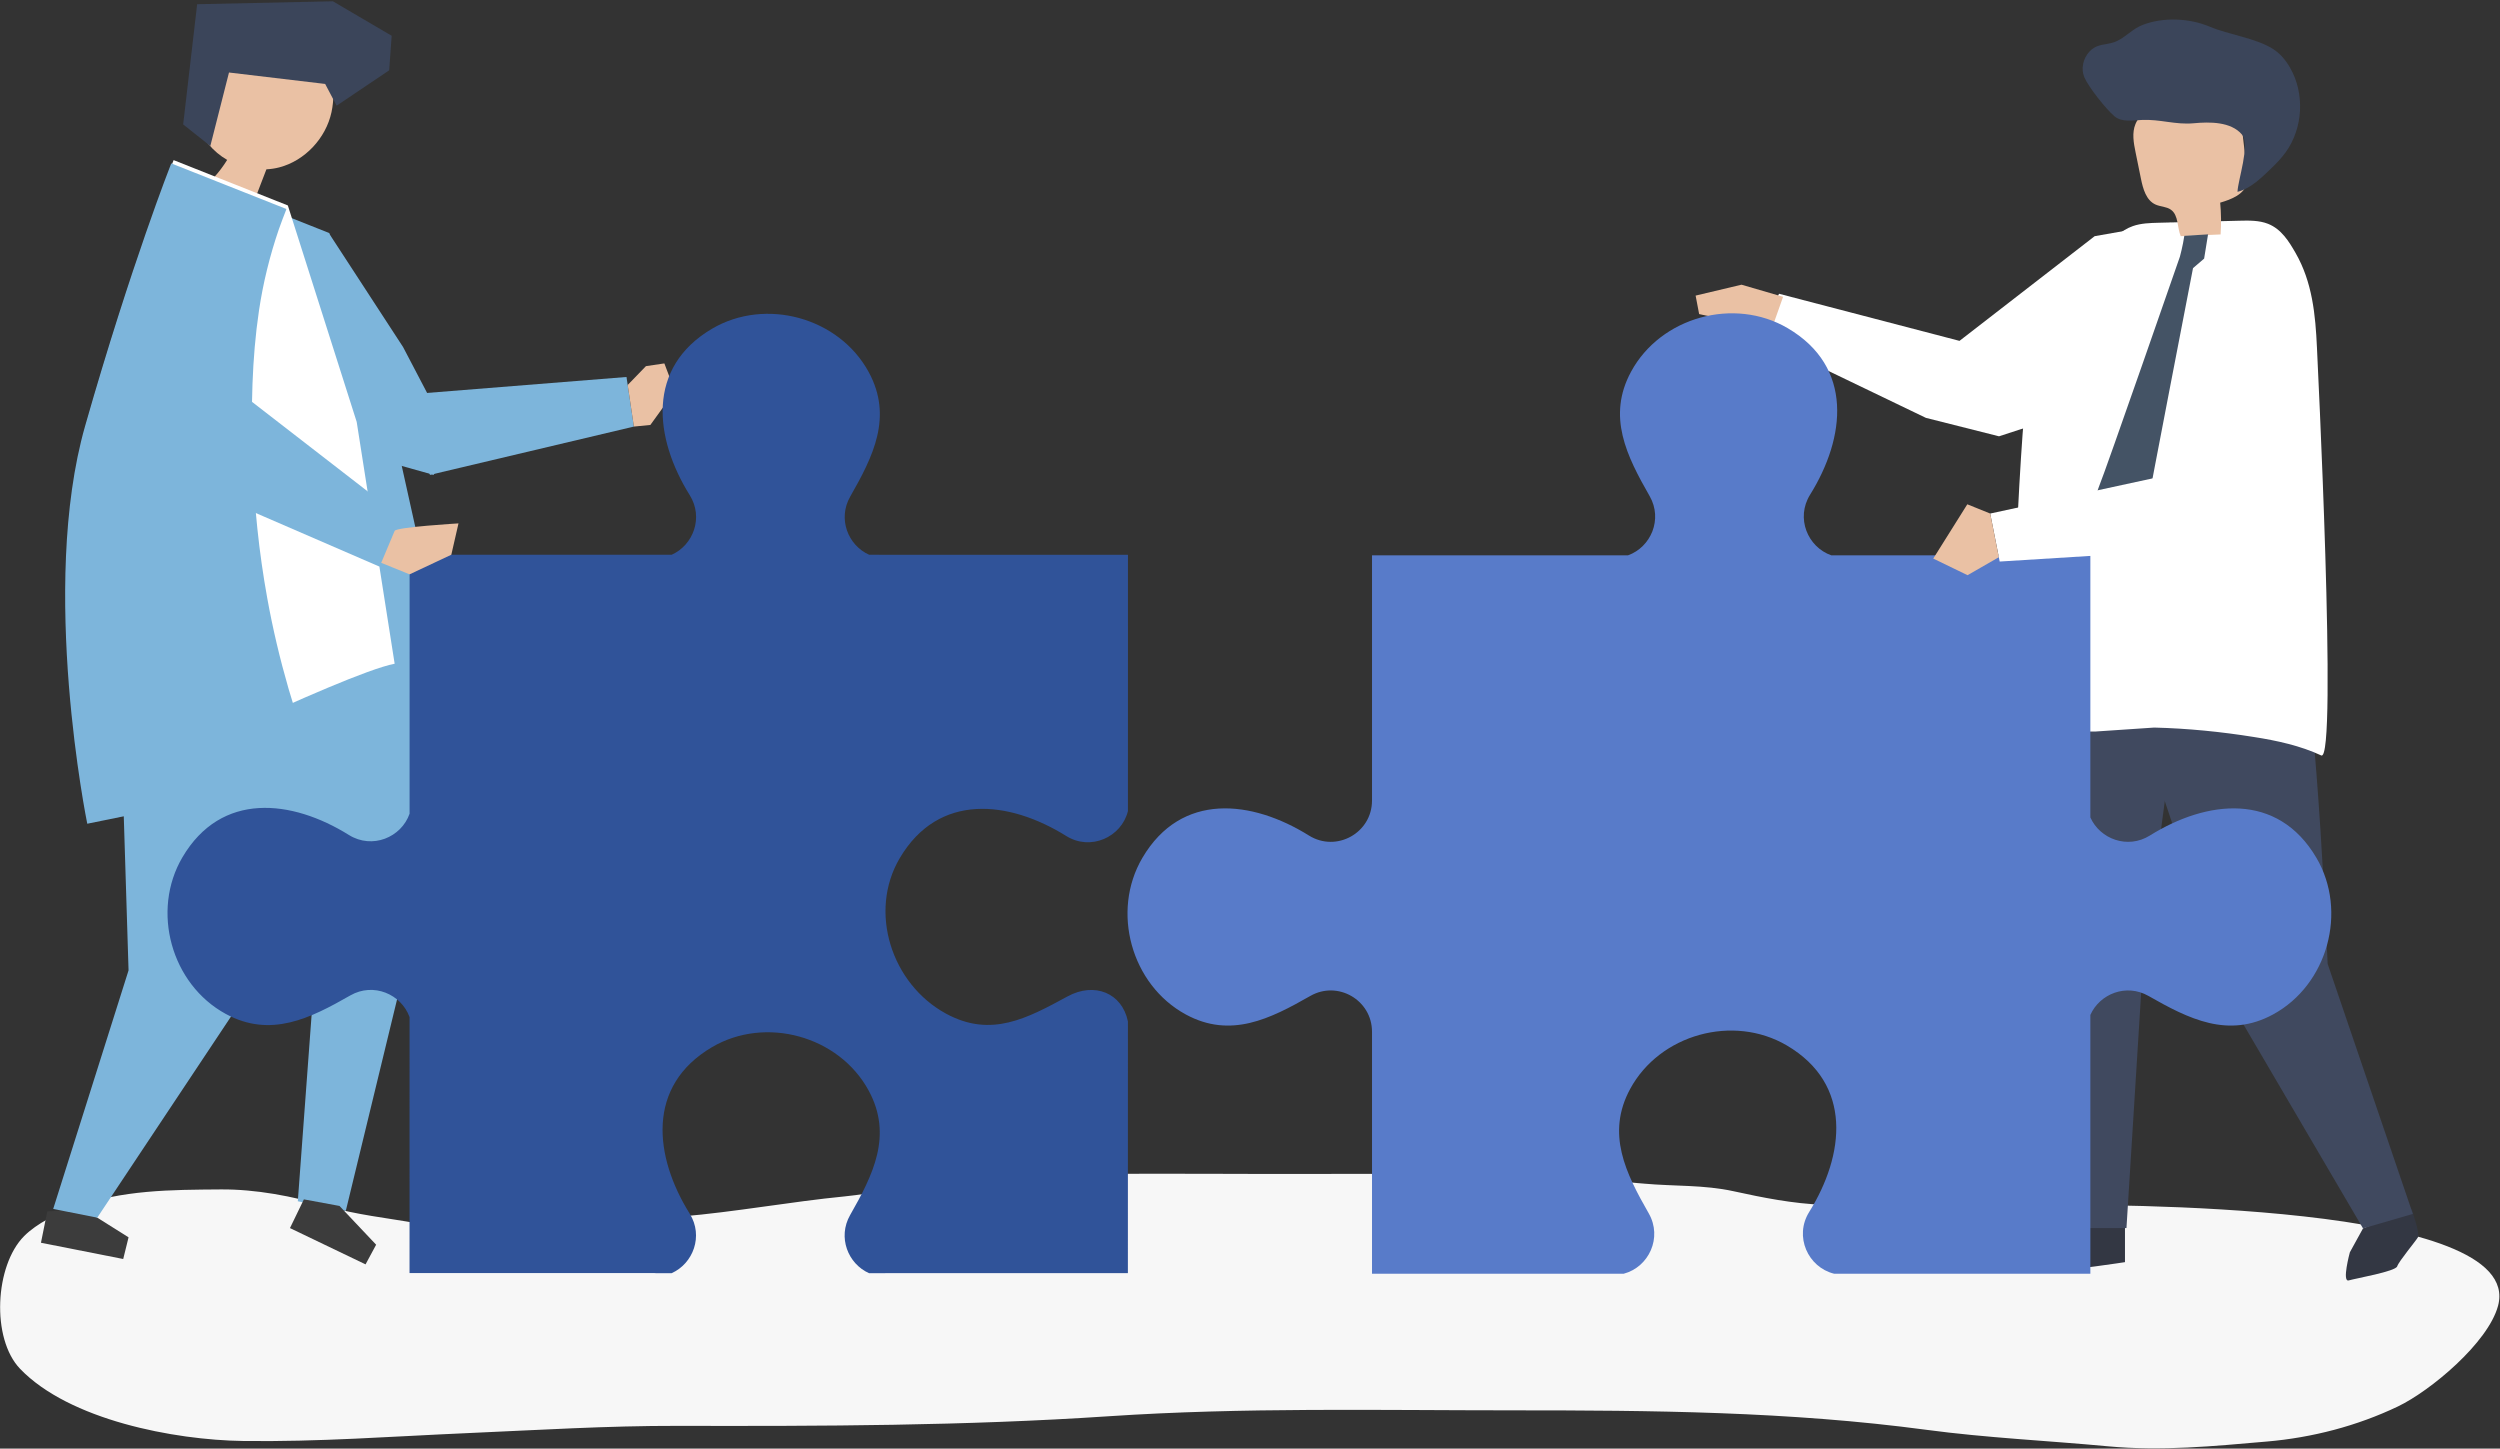 <svg xmlns="http://www.w3.org/2000/svg" width="1284" height="744" viewBox="0 0 1284 744" fill="none"><rect x="0" y="0" width="1284" height="744" fill="#333333" stroke="none"/><path d="M588.951 602.824C551.361 602.936 513.772 603.84 476.248 608.013C462.1 609.587 448.248 613.048 434.068 614.444C405.743 617.233 377.925 622.436 349.5 624.836C326.609 626.768 303.623 627.908 280.799 630.36C259.4 632.659 235.711 632.129 214.476 628.331C198.756 625.52 182.965 623.936 167.509 619.42C150.22 614.368 131.436 610.757 113.421 610.887C87.735 611.073 62.717 611.093 38.135 620.015C29.505 623.144 18.941 628.292 12.387 634.863C-2.614 649.905 -4.644 687.439 10.335 703.04C35.563 729.298 89.408 739.6 124.771 740.086C163.521 740.62 201.165 737.744 239.972 736.052C276.032 734.48 312.003 732.244 348.123 732.322C421.893 732.483 495.673 732.322 569.312 727.395C638.497 722.764 707.856 724.355 777.191 724.355C848.293 724.355 918.913 724.914 989.501 734.363C1020.26 738.48 1051.59 739.921 1082.5 742.805C1110.19 745.389 1136.79 742.755 1164.36 740.367C1187.51 738.363 1210.51 732.416 1231.55 722.364C1248.2 714.408 1277.88 689.688 1282.99 670.695C1297.31 617.449 1081.25 618.729 1048.08 618.849C1010.97 618.983 973.569 620.203 936.489 618.788C920.892 618.193 905.524 615.144 890.303 611.805C875.139 608.476 859.861 609.323 844.485 607.924C780.363 602.093 716.097 602.945 651.771 602.945C630.839 602.945 609.895 602.761 588.951 602.824Z" fill="#F7F7F7"></path><path d="M168.972 119.837L207.024 178.251L231.796 225.56L222.733 243.9L189.781 234.684L168.972 119.837Z" fill="#7DB5DB"></path><path d="M123.377 326.121V355.699L162.815 483.869L152.955 616.972L177.604 621.901L217.04 459.221L215.532 411.36L197.321 313.745L123.377 326.121Z" fill="#7DB5DB"></path><path d="M174.367 619.372L193.183 639.287L187.747 649.38L148.923 630.745L156.073 615.992L174.367 619.372Z" fill="#3C3C3C"></path><path d="M42.832 620.911L66.025 635.492L63.284 646.624L21.036 638.28L24.274 622.207L42.832 620.911Z" fill="#3C3C3C"></path><path d="M169.099 119.688L110.427 96.413C110.427 96.413 89.576 148.204 65.872 231.168C42.167 314.132 76.877 419.739 76.877 419.739C76.877 419.739 211.291 387.795 238.132 382.527L204.465 230.877L169.099 119.688Z" fill="#7DB5DB"></path><path d="M154.661 361.143L123.377 514.987L49.953 625.388L27.319 620.911L66.025 498.372L60.999 336.495L154.661 361.143Z" fill="#7DB5DB"></path><path d="M171.041 38.293C155.067 39.468 140.129 26.349 124.405 29.605C114.183 31.723 106.112 40.791 102.992 51.009C101.537 55.773 101.023 60.964 102.445 65.701C103.369 68.775 105.072 71.545 107.079 74.007C109.76 77.299 113.039 80.032 116.679 82.133C114.679 85.356 112.388 88.397 109.84 91.207C117.208 94.028 124.576 96.849 131.943 99.671C133.571 95.437 135.199 91.203 136.827 86.971C139.043 86.847 141.251 86.532 143.413 85.971C156.495 82.576 167.339 71.12 170.256 57.613C171.623 51.287 171.36 44.744 171.041 38.293Z" fill="#EAC1A4"></path><path d="M167.008 43.112L117.611 37.243L108.025 74.975L94.075 63.905L101.263 2.165L170.975 0.665L201.16 18.371L199.881 36.116L172.891 54.284L167.008 43.112Z" fill="#3B455A"></path><path d="M147.833 105.512L89.163 82.237C89.163 82.237 68.311 134.028 44.608 216.992C20.904 299.956 55.613 405.563 55.613 405.563C55.613 405.563 175.851 346.152 202.691 340.884L183.2 216.7L147.833 105.512Z" fill="white"></path><path d="M43.721 218.764C67.425 135.8 87.953 83.921 87.953 83.921L146.948 107.284L147.043 107.584C145.744 110.973 144.385 114.344 143.208 117.78C138.561 131.344 135.127 145.305 133.017 159.488C129.308 184.416 128.919 210.047 129.716 235.203C130.48 259.34 132.969 283.431 137.257 307.199C142.927 338.619 151.965 369.235 163.613 398.867C109.043 409.956 44.82 423.067 44.82 423.067C44.82 423.067 20.018 301.728 43.721 218.764Z" fill="#7DB5DB"></path><path d="M206.013 202.881L321.773 193.617L325.557 219.091L220.835 243.9L206.013 202.881Z" fill="#7DB5DB"></path><path d="M322.383 197.725L331.755 188.052L341.215 186.647L346.601 200.845L334.033 218.251L325.557 219.091L322.383 197.725Z" fill="#EAC1A4"></path><path d="M1114.97 114.403L1075.82 121.3L1006.4 175.071L913.708 150.872L902.971 173.145L989.147 214.616L1026.69 224.088L1075.48 208.168L1114.97 114.403Z" fill="white"></path><path d="M911.189 165.448L896.688 172.705L886.328 171.533L886.263 167.999L892.34 165.575L872.675 161.308L870.868 151.819L894.436 146.22L915.793 152.44L911.189 165.448Z" fill="#EAC1A4"></path><path d="M1071.59 625.388L1053.31 638.337L1047.21 648.24C1047.21 648.24 1054.07 651.287 1057.88 652.048C1061.69 652.809 1091.39 648.24 1091.39 648.24V630.72L1071.59 625.388Z" fill="#333743"></path><path d="M1213.64 630.904L1206.89 643.176C1206.89 643.176 1202.67 658.68 1206.33 657.617C1209.99 656.555 1230.37 653.011 1231.2 650.392C1232.03 647.772 1240.87 637.269 1241.91 635.381C1242.95 633.493 1238.55 620.863 1238.55 620.863L1213.64 630.904Z" fill="#333743"></path><path d="M1088.61 342.096L1147.63 518.309L1213.64 630.904L1239.24 623.467L1195.48 495.049C1195.48 495.049 1190.19 366.051 1181.55 328.108L1088.61 342.096Z" fill="#40495F"></path><path d="M1041.88 368.691L1064.73 630.72H1092.15L1100.53 496.659L1116.28 377.968L1056.35 307.752L1041.88 368.691Z" fill="#40495F"></path><path d="M1041 201.021C1043.84 187.516 1044.96 172.98 1051.65 160.388C1058.34 147.796 1070.97 138.257 1080.73 127.551C1084.86 123.016 1089.27 118.295 1095.41 116.132C1099.62 114.651 1104.27 114.517 1108.8 114.403C1122.55 114.056 1136.31 113.709 1150.07 113.363C1155.08 113.236 1160.3 113.143 1164.87 114.955C1171.72 117.671 1175.59 123.98 1178.97 129.867C1187.62 144.901 1189.21 161.577 1189.99 178.569C1189.96 178.729 1200.72 392.001 1192.19 387.996C1181.56 383.011 1169.41 380.36 1157.49 378.505C1140.68 375.811 1123.52 374.1 1106.39 373.679L1076.23 375.712H1058.03C1047.11 376.772 1048.01 380.056 1036.79 379.372C1029.6 378.936 1037.75 216.501 1041 201.021Z" fill="white"></path><path d="M1120.02 121.3C1126.84 121.004 1133.67 120.708 1140.5 120.411C1140.86 114.973 1140.8 109.508 1140.29 104.081C1146.06 102.405 1152.77 99.784 1154.08 93.923C1154.5 92.076 1154.28 90.155 1154.06 88.275C1153.16 80.504 1152.25 72.733 1151.35 64.964C1151.04 62.277 1150.7 59.509 1149.38 57.148C1147.06 53.005 1142.23 50.981 1137.61 49.911C1125.8 47.181 1112.67 49.043 1103 56.335C1100.42 58.277 1098.06 60.651 1096.81 63.621C1094.88 68.203 1095.84 73.427 1096.84 78.299C1097.75 82.795 1098.67 87.291 1099.59 91.787C1100.64 96.957 1102.25 102.859 1107.06 105.043C1109.61 106.201 1112.71 106.076 1114.98 107.709C1119 110.588 1118.1 116.747 1120.02 121.3Z" fill="#EAC1A4"></path><path d="M1082.19 22.552C1083.71 22.281 1085.25 21.961 1086.82 21.279C1091.77 19.127 1095.23 14.809 1100.48 12.789C1111.11 8.704 1124.43 9.297 1134.86 13.685C1144.85 17.885 1158.47 19.5 1167.41 25.144C1171.14 27.5 1174.03 31.019 1176.22 34.851C1183.81 48.127 1182.87 65.799 1173.93 78.2C1171.92 80.983 1169.56 83.497 1167.1 85.887C1162.01 90.832 1155.9 96.949 1149.18 98.515C1149.35 92.592 1155.78 74.243 1151.5 69.143C1145.84 62.383 1134.71 62.555 1126.75 63.301C1117.25 64.191 1109.43 61.141 1099.96 61.615C1095.14 61.857 1089.68 62.827 1085.99 59.721C1081.71 56.129 1072.67 44.725 1070.53 39.72C1068.65 35.339 1069.9 29.943 1073.16 26.467C1075.98 23.467 1079.02 23.117 1082.19 22.552Z" fill="#3B455A"></path><path d="M1076.76 256.279C1076.76 254.164 1077.16 252.073 1077.96 250.117C1081.58 241.369 1119.61 131.801 1119.61 131.801C1119.61 131.801 1121.15 126.129 1121.86 121.132L1134.05 120.371L1132.04 132.817L1126.33 137.72C1126.33 137.72 1102.96 258.381 1102.82 260.493L1085.49 281.925L1076.76 256.279Z" fill="#445365"></path><path d="M1073.61 521.26C1078.45 510.399 1092.07 505.011 1103.46 511.512C1124.09 523.281 1144.4 533.545 1167.45 521.013C1195.49 505.771 1205.87 468.044 1189.7 440.56C1169.75 406.665 1133.49 410.844 1104.16 429.132C1092.73 436.26 1078.57 430.947 1073.61 419.832V285.233H1071.79H1023.93H940.591C928.401 280.975 922.203 266.056 929.656 254.088C947.928 224.751 952.084 188.485 918.179 168.559C890.685 152.401 852.965 162.805 837.739 190.855C825.22 213.913 835.495 234.219 847.277 254.837C854.06 266.707 847.916 280.979 836.127 285.233H704.663V411.168C704.663 427.787 686.388 437.927 672.285 429.132C642.959 410.844 606.696 406.665 586.749 440.56C570.577 468.044 580.957 505.771 608.997 521.013C632.051 533.545 652.36 523.281 672.987 511.512C687.103 503.457 704.663 513.64 704.663 529.893V654.18H833.96C846.857 650.755 853.919 635.655 846.815 623.22C835.032 602.601 824.757 582.297 837.275 559.237C852.501 531.189 890.223 520.785 917.715 536.943C951.621 556.868 947.465 593.135 929.195 622.472C921.367 635.036 928.581 650.865 941.988 654.18H1019.96H1071.79H1073.61V521.26Z" fill="#587BC9"></path><path d="M446.4 284.927C435.539 280.089 430.153 266.465 436.656 255.072C448.428 234.447 458.693 214.139 446.164 191.084C430.924 163.044 393.199 152.659 365.713 168.829C331.816 188.772 335.991 225.033 354.276 254.363C361.403 265.793 356.088 279.957 344.972 284.917L210.375 284.904L210.373 286.725L210.369 334.583L210.361 417.921C206.101 430.111 191.181 436.308 179.213 428.853C149.879 410.579 113.613 406.417 93.684 440.321C77.524 467.813 87.924 505.535 115.971 520.764C139.029 533.285 159.333 523.012 179.955 511.232C191.825 504.451 206.097 510.596 210.349 522.385L210.336 653.851L336.272 653.863C336.515 653.863 336.743 653.904 336.984 653.912L344.935 653.913C356.051 648.953 361.365 634.788 354.239 623.359C335.952 594.029 331.779 557.767 365.675 537.824C393.161 521.653 430.887 532.039 446.127 560.08C458.655 583.135 448.389 603.443 436.617 624.068C430.115 635.46 435.501 649.084 446.363 653.923H454.271C454.516 653.916 454.748 653.875 454.997 653.875L579.283 653.888L579.296 524.589C576.271 509.963 562.121 504.251 548.339 511.733C527.467 523.061 508.971 533.147 485.912 520.628C457.864 505.399 445.908 468.313 462.068 440.823C481.997 406.919 518.261 411.079 547.597 429.353C560.161 437.181 575.992 429.969 579.307 416.563L579.315 338.592L579.32 286.763V284.941L446.4 284.927Z" fill="#305399"></path><path d="M136.451 125.095L126.656 204.245L205.725 265.443L194.961 291.036L83.636 242.821L76.211 224.052L86.037 116.472L136.451 125.095Z" fill="#7DB5DB"></path><path d="M195.789 289.068C195.789 289.068 201.875 274.6 202.691 272.659C203.507 270.717 235.483 268.812 235.483 268.812L231.796 284.907L210.373 294.98L195.789 289.068Z" fill="#EAC1A4"></path><path d="M1128.43 164.183L1130.73 240.251L1022.17 263.757L1027.04 288.409L1147.13 280.936L1169.38 260.195L1184.29 187.137L1128.43 164.183Z" fill="white"></path><path d="M1026.6 286.187L1010.53 295.416L992.921 286.879L1010.41 259.007L1022.17 263.757L1026.6 286.187Z" fill="#EAC1A4"></path></svg>